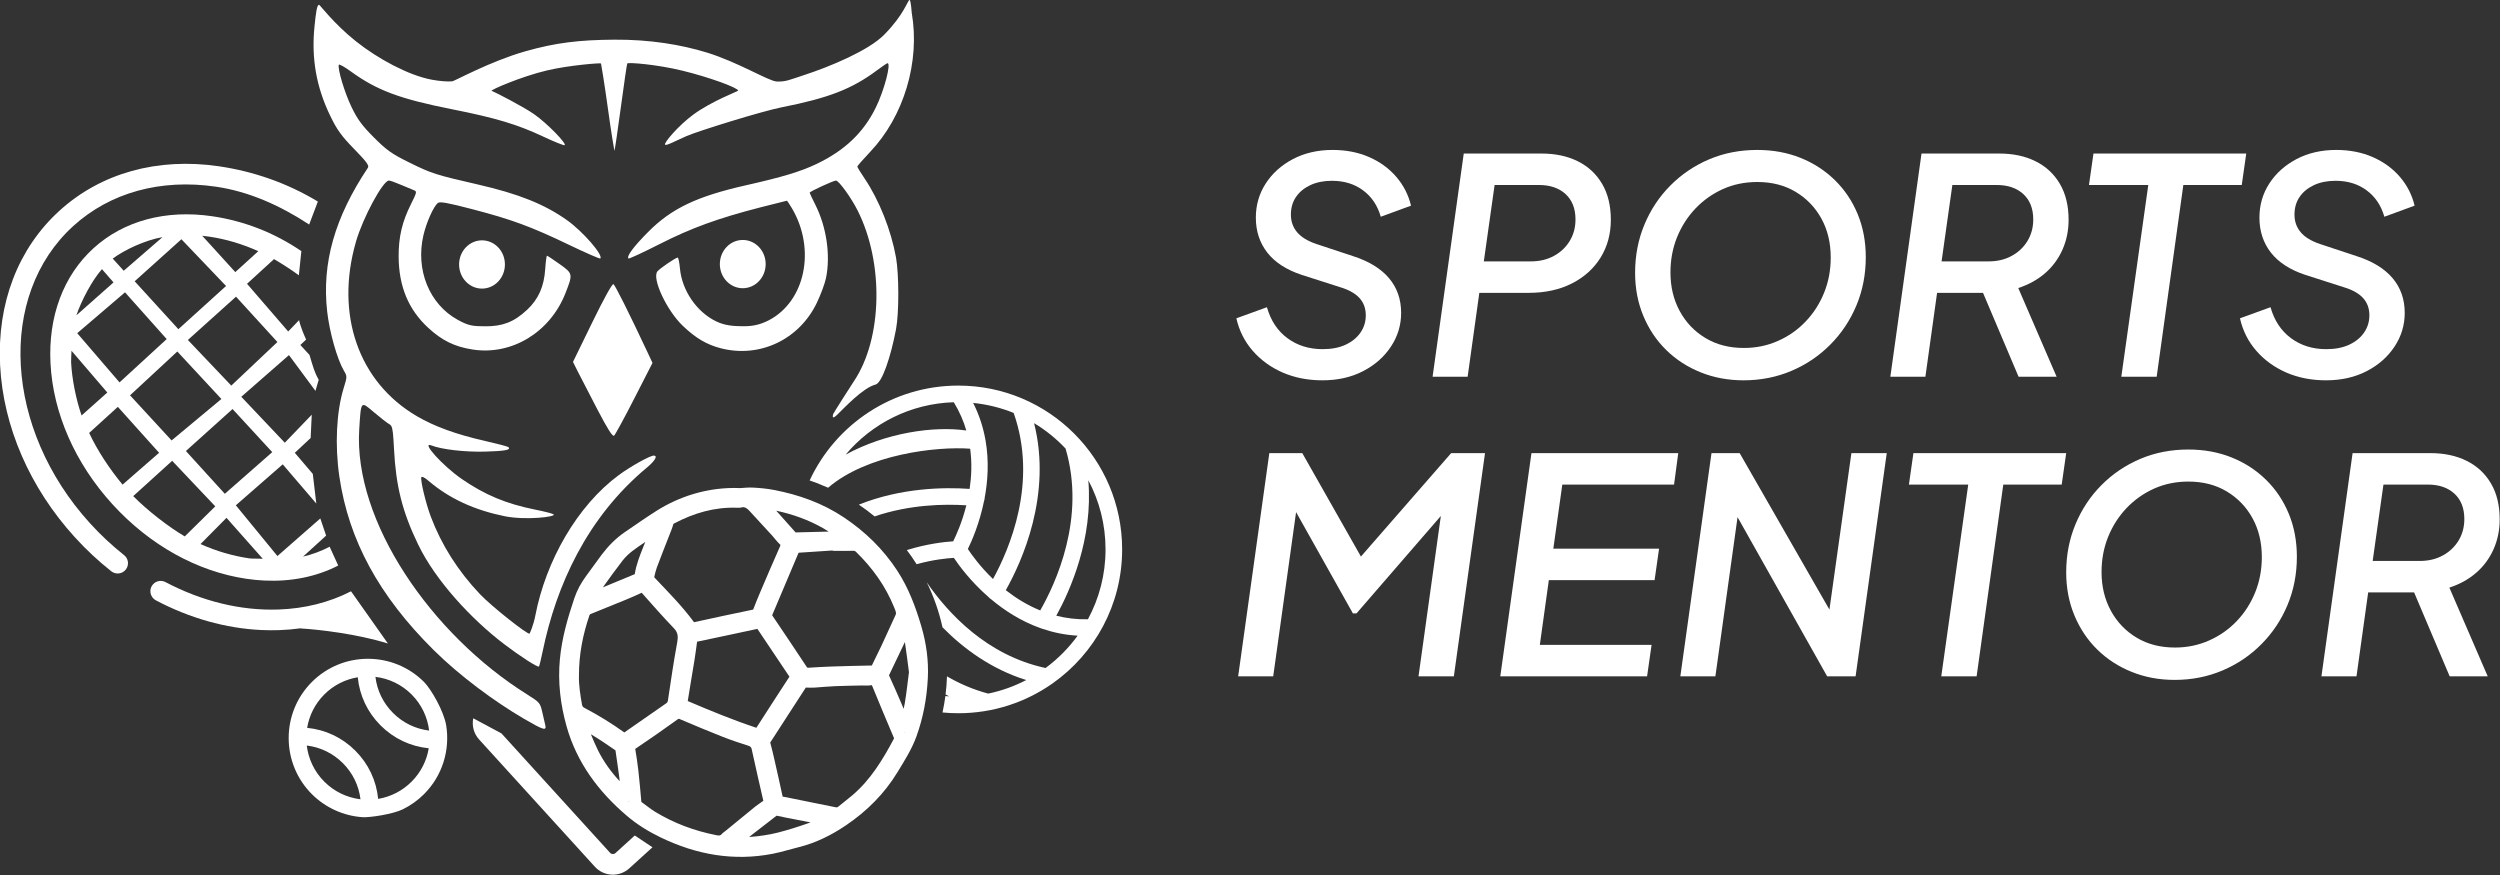 <?xml version="1.0" encoding="UTF-8" standalone="no"?>
<svg xmlns="http://www.w3.org/2000/svg" xmlns:xlink="http://www.w3.org/1999/xlink" xmlns:serif="http://www.serif.com/" width="100%" height="100%" viewBox="0 0 1722 603" version="1.1" xml:space="preserve" style="fill-rule:evenodd;clip-rule:evenodd;stroke-linejoin:round;stroke-miterlimit:2;">
    <rect x="0" y="0" width="1722" height="603" fill="#333333" stroke="none"/>
    <g transform="matrix(1,0,0,1,-441.252,-1507.14)">
        <g transform="matrix(-10.32,-0.488,-0.488,10.32,3593.53,-422.945)">
            <path d="M274.651,214.997C276.656,213.815 278.756,212.991 280.973,212.771C284.678,212.404 288.009,213.493 290.355,215.838C295.233,220.717 294.312,229.577 288.301,235.587C287.564,236.325 286.769,236.999 285.934,237.598C285.634,237.812 285.561,238.226 285.764,238.533C285.98,238.859 286.423,238.938 286.741,238.71C287.635,238.069 288.485,237.348 289.273,236.559C292.427,233.406 294.386,229.426 294.789,225.356C295.198,221.233 293.968,217.508 291.326,214.866C288.685,212.225 284.96,210.995 280.837,211.403C278.531,211.632 276.258,212.297 274.145,213.439" style="fill:white;fill-rule:nonzero;"></path>
        </g>
        <g transform="matrix(-10.32,-0.488,-0.488,10.32,3593.53,-422.945)">
            <path d="M260.244,248.28L252.633,255.891C252.535,255.989 252.375,255.989 252.276,255.891L251.045,254.66L249.828,255.387L251.304,256.863C251.621,257.18 252.038,257.339 252.455,257.339C252.871,257.339 253.288,257.18 253.605,256.863L261.713,248.755C262.092,248.376 262.244,247.856 262.17,247.363" style="fill:white;fill-rule:nonzero;"></path>
        </g>
        <g transform="matrix(-10.32,-0.488,-0.488,10.32,3593.53,-422.945)">
            <path d="M268.088,242.652C270.186,242.106 272.751,241.935 273.944,241.923L273.944,241.912C274.407,241.999 274.88,242.062 275.363,242.102C275.763,242.135 276.165,242.152 276.57,242.152C278.934,242.152 281.356,241.593 283.671,240.51C284.026,240.344 284.176,239.919 283.997,239.571C283.828,239.244 283.432,239.104 283.099,239.26C280.601,240.43 277.979,240.938 275.476,240.732C273.726,240.588 272.114,240.098 270.709,239.29" style="fill:white;fill-rule:nonzero;"></path>
        </g>
        <g transform="matrix(1.139,0,0,1.139,-29.07,469.705)">
            <path d="M906.479,1202.77C905.178,1202.29 903.867,1201.83 902.546,1201.39C918.283,1167.51 952.623,1144.01 992.453,1144.01C1047.17,1144.01 1091.53,1188.36 1091.53,1243.08C1091.53,1276.57 1074.9,1306.19 1049.45,1324.12C1049.32,1324.22 1049.19,1324.32 1049.05,1324.4C1033,1335.59 1013.49,1342.15 992.453,1342.15C989.23,1342.15 986.043,1342 982.901,1341.69C983.613,1338.43 984.193,1335.12 984.634,1331.77C985.392,1331.84 986.153,1331.89 986.917,1331.94C986.191,1331.58 985.47,1331.2 984.755,1330.82C985.202,1327.21 985.487,1323.56 985.605,1319.85C993.079,1324.2 1001.37,1327.83 1010.52,1330.28C1018.65,1328.6 1026.38,1325.82 1033.53,1322.09C1012.36,1315.46 995.583,1303.08 982.884,1290.17C980.793,1280.63 977.564,1271.51 973.349,1262.95C986.289,1281.75 1009.69,1307.16 1045.21,1314.8C1052.64,1309.33 1059.19,1302.73 1064.61,1295.25C1056.89,1294.81 1049.72,1293.29 1043.11,1291.03C1042.73,1290.95 1042.35,1290.82 1041.99,1290.64C1030.24,1286.44 1020.28,1279.94 1012.24,1273.18C1012.2,1273.16 1012.16,1273.13 1012.12,1273.11C1011.59,1272.79 1011.14,1272.39 1010.78,1271.93C999.909,1262.46 992.791,1252.72 989.769,1248.19C985.656,1248.43 977.226,1249.25 967.241,1252.03C965.392,1249.09 963.419,1246.24 961.331,1243.48C973.687,1239.63 984.327,1238.51 989.355,1238.19C991.215,1234.46 994.754,1226.62 997.312,1216.41C983.994,1215.55 963.112,1215.89 941.82,1223.12C938.768,1220.59 935.591,1218.21 932.301,1216C957.969,1205.77 983.868,1205.39 999.301,1206.49C1000.42,1199 1000.78,1190.74 999.63,1182.18C979.416,1180.67 937.276,1185.51 913.724,1205.78L906.479,1202.77ZM1071.07,1201.24C1074.07,1236.58 1060.16,1267.87 1051.71,1283.18C1057.64,1284.68 1064.03,1285.49 1070.84,1285.33C1077.63,1272.75 1081.49,1258.36 1081.49,1243.08C1081.49,1227.96 1077.72,1213.72 1071.07,1201.24ZM1038.27,1166.72C1049.25,1210.13 1030.86,1250.56 1021.17,1267.73C1027.09,1272.39 1034.05,1276.77 1041.99,1279.99C1051.22,1263.86 1069.8,1224.15 1057.31,1182.08C1051.71,1176.13 1045.31,1170.95 1038.27,1166.72ZM1001.43,1154.49C1005.11,1161.76 1007.44,1169.12 1008.77,1176.35C1008.86,1176.64 1008.92,1176.95 1008.94,1177.27C1011.08,1189.65 1010.32,1201.59 1008.39,1211.93C1008.39,1212.08 1008.38,1212.24 1008.36,1212.39C1008.32,1212.86 1008.2,1213.3 1008.04,1213.72C1005.27,1227.41 1000.57,1238.06 998.227,1242.83C1000.56,1246.37 1005.69,1253.53 1013.44,1260.99C1023.35,1242.93 1040.76,1202.51 1025.93,1160.55C1018.24,1157.43 1010.02,1155.35 1001.43,1154.49ZM989.726,1154.08C963.483,1154.87 940.096,1167.02 924.307,1185.77C948.724,1172.49 977.627,1168.35 997.299,1171.17C995.626,1165.47 993.17,1159.72 989.726,1154.08Z" style="fill:white;"></path>
        </g>
        <g transform="matrix(0.385,0,0,0.385,-293.754,1205.83)">
            <path d="M3233.86,1655.86C3173.43,1653.24 3121.56,1672.66 3084.21,1696.2C3084.21,1696.2 3084.21,1696.2 3084.21,1696.2C3064.95,1708.35 3046.33,1721.51 3027.47,1734.3C3027.47,1734.3 3027.47,1734.3 3027.47,1734.3C3010.96,1745.51 2997.18,1759.59 2985.25,1775.46C2976.02,1787.73 2967.3,1800.37 2958.1,1812.65C2948.75,1825.14 2941.52,1838.44 2936.47,1853.43C2936.47,1853.43 2936.47,1853.43 2936.47,1853.43C2924.59,1888.78 2914.37,1924.18 2910.82,1961.69C2910.82,1961.7 2910.82,1961.7 2910.82,1961.7C2906.92,2002.97 2911.76,2043.11 2922.81,2082.28C2922.81,2082.28 2922.81,2082.29 2922.81,2082.29C2941.06,2146.91 2979.71,2198.69 3030.26,2241.87C3048.75,2257.67 3069.39,2270.42 3091.37,2281C3155.16,2311.71 3221.67,2323.76 3291.82,2310.05C3291.82,2310.05 3291.82,2310.05 3291.82,2310.05C3307.26,2307.03 3322.34,2302.16 3337.64,2298.4C3368.74,2290.77 3396.83,2276.7 3423.14,2258.84C3460.37,2233.58 3491.6,2202.36 3515.01,2163.8C3527.42,2143.38 3540.31,2123.22 3548.58,2100.46C3548.58,2100.46 3548.58,2100.46 3548.58,2100.46C3560.84,2066.72 3567.22,2031.82 3569.06,1996.28C3570.71,1964.63 3566.37,1933.31 3557.35,1902.76C3547.09,1868.02 3534.52,1834.46 3514.48,1803.75C3489.28,1765.13 3457.1,1733.86 3419.13,1708.45C3380.82,1682.81 3338.12,1667.58 3293.03,1659.06C3280.99,1656.78 3268.66,1655.62 3256.42,1654.98C3247.74,1654.51 3238.97,1655.57 3233.93,1655.86L3233.86,1655.86ZM3359.14,2253.92C3357.91,2254.43 3356.68,2254.9 3355.43,2255.34C3337.47,2261.64 3319.27,2267.53 3300.83,2272.18C3300.83,2272.18 3300.83,2272.18 3300.83,2272.18C3283.76,2276.5 3266.31,2278.87 3249.34,2280.12C3250.59,2279.1 3251.84,2278.1 3253.1,2277.1C3267.86,2265.48 3282.84,2254.11 3297.69,2242.58C3297.69,2242.58 3297.7,2242.58 3297.7,2242.57C3298.16,2242.22 3298.58,2241.91 3299.18,2242.05C3299.19,2242.05 3299.19,2242.05 3299.19,2242.05C3308.94,2244.31 3318.79,2246.1 3328.62,2248.01C3328.62,2248.01 3328.62,2248.02 3328.62,2248.02C3338.79,2250 3348.97,2251.96 3359.14,2253.92ZM3274.79,2215.36C3269.83,2218.97 3264.56,2222.23 3259.77,2226.09C3259.77,2226.1 3259.77,2226.1 3259.77,2226.1C3242.11,2240.37 3224.64,2254.85 3207.08,2269.24C3207.08,2269.24 3207.07,2269.24 3207.07,2269.24C3204.78,2271.13 3202.09,2272.71 3200.27,2274.95C3200.27,2274.96 3200.26,2274.96 3200.26,2274.97C3197.4,2278.51 3193.64,2277.41 3189.55,2276.6C3151.08,2268.94 3114.84,2255.43 3081.29,2235.07C3072.8,2229.91 3065.16,2223.37 3056.99,2217.64C3056.99,2217.64 3056.99,2217.64 3056.99,2217.64C3056.41,2217.24 3056.48,2216.6 3056.42,2215.91C3054.84,2197.72 3053.23,2179.5 3051.18,2161.33C3051.18,2161.33 3051.18,2161.33 3051.18,2161.33C3049.71,2148.33 3047.8,2135.37 3045.58,2122.49C3070.94,2105.28 3096.23,2087.93 3121.04,2069.93C3121.92,2069.29 3122.57,2068.72 3123.34,2068.64C3124.17,2068.57 3124.95,2069.01 3125.94,2069.43C3150.92,2080.06 3175.97,2090.58 3201.24,2100.54C3216.56,2106.58 3232.22,2111.84 3247.93,2116.79C3247.93,2116.79 3247.93,2116.79 3247.93,2116.79C3251.16,2117.81 3253.16,2119.26 3253.91,2122.73C3253.91,2122.73 3253.91,2122.73 3253.91,2122.73C3260.54,2153.68 3267.79,2184.5 3274.79,2215.36ZM3468.74,2008.44C3469.07,2008.98 3469.65,2010 3469.97,2010.78C3482.58,2041.8 3495.59,2072.65 3508.69,2103.47C3508.78,2103.68 3508.62,2103.81 3508.52,2103.99C3508.52,2103.99 3508.52,2103.99 3508.52,2104C3488.52,2141.55 3466.69,2177.78 3433.72,2205.74C3433.71,2205.75 3433.71,2205.75 3433.71,2205.75C3425.47,2212.75 3416.75,2219.19 3408.44,2226.12C3408.44,2226.12 3408.43,2226.12 3408.43,2226.12C3407.19,2227.16 3405.87,2227.25 3404.3,2226.93C3404.3,2226.93 3404.3,2226.93 3404.3,2226.93C3378.07,2221.51 3351.81,2216.27 3325.56,2210.99C3320.16,2209.9 3314.77,2208.59 3309.32,2207.85C3304.6,2185.57 3299.53,2163.36 3294.49,2141.14C3294.49,2141.14 3294.49,2141.14 3294.49,2141.14C3292.35,2131.7 3290.11,2122.27 3287.59,2112.92C3287.59,2112.92 3287.59,2112.91 3287.59,2112.91C3287.38,2112.14 3286.84,2111.49 3287.3,2110.79C3307.99,2078.96 3328.58,2047.04 3349.19,2015.16C3349.7,2014.38 3350.24,2013.59 3350.73,2012.79C3355.67,2013 3360.63,2012.84 3365.58,2012.84C3365.84,2012.84 3366.09,2012.83 3366.35,2012.81C3378.67,2011.94 3390.98,2010.76 3403.32,2010.23C3419.19,2009.55 3435.09,2009.36 3450.97,2009.01C3456.39,2008.9 3461.98,2009.65 3467.21,2008.61C3467.68,2008.52 3468.32,2008.47 3468.74,2008.44ZM3034.55,2215.45C3034.27,2215.61 3033.98,2215.75 3033.68,2215.88L3034.66,2216.77L3034.55,2215.45ZM3029.24,2187.22L3029.11,2187.23L3029.28,2187.21L3029.24,2187.22ZM2966.25,2096.23C2981.26,2105.22 2995.78,2114.98 3010.14,2125C3010.27,2125.09 3010.26,2125.24 3010.29,2125.39C3012.46,2141.17 3014.99,2156.91 3017,2172.71C3017,2172.71 3017,2172.71 3017,2172.72C3017.33,2175.25 3017.59,2177.78 3017.81,2180.33C3002.37,2163.74 2989.12,2145.46 2978.95,2125C2978.95,2125 2978.95,2124.99 2978.95,2124.99C2974.28,2115.62 2970.2,2105.96 2966.25,2096.23ZM3527.66,2092.5L3528.02,2093.34L3528.14,2093.02L3528.32,2092.51L3528.02,2092.51L3527.66,2092.5ZM3057.1,1843.11C3076.19,1864.57 3095.11,1886.21 3115.01,1906.89C3122.24,1914.41 3122.51,1922.12 3120.7,1931.88C3114.31,1966.22 3109.33,2000.83 3104.16,2035.38C3103.81,2037.68 3103.12,2039.46 3101.28,2040.73C3101.28,2040.73 3101.28,2040.74 3101.27,2040.74C3076.19,2058.17 3051.06,2075.54 3026.03,2093.05C3003.2,2076.57 2979.18,2061.93 2954.25,2048.83C2951.77,2047.53 2950.75,2045.66 2950.25,2042.72C2947.32,2025.44 2944.37,2008.25 2944.91,1990.95C2944.91,1990.83 2944.92,1990.72 2944.92,1990.6C2944.88,1953.48 2951.87,1917.9 2963.79,1883.16C2964.12,1882.19 2964.66,1881.62 2965.61,1881.24C2986.66,1872.86 3007.65,1864.32 3028.6,1855.66C3038.2,1851.7 3047.72,1847.55 3057.1,1843.11ZM3264.14,1907.74C3266.36,1910.91 3268.47,1914.2 3270.63,1917.44C3287.56,1942.73 3304.42,1968.06 3321.48,1993.25C3301.84,2023.24 3282.5,2053.41 3263.05,2083.53C3263.05,2083.54 3263.04,2083.55 3263.04,2083.56C3262.8,2083.93 3262.55,2084.3 3262.3,2084.68C3220.56,2070.87 3179.97,2054.08 3139.55,2036.87C3143.27,2012.88 3147.51,1988.96 3151.37,1964.98C3153.21,1953.58 3154.72,1942.11 3156.27,1930.67C3192.26,1923.21 3228.2,1915.43 3264.14,1907.74ZM3528.03,1931.31C3530.83,1949.22 3532.94,1967.24 3535.32,1985.26L3535.32,1985.25C3532.9,2003.85 3530.94,2022.29 3527.9,2040.55C3527.33,2043.98 3526.62,2047.39 3525.83,2050.79C3524.18,2046.81 3522.52,2042.83 3520.82,2038.87C3514.26,2023.58 3507.58,2008.35 3500.65,1993.22C3500.15,1992.13 3499.35,1991.28 3499.94,1990.06C3499.95,1990.06 3499.95,1990.06 3499.95,1990.05C3509.45,1970.55 3518.74,1950.92 3528.03,1931.31ZM3369.62,1769.41L3397.8,1767.53C3398.94,1767.94 3400.18,1768.17 3401.46,1768.17C3413.09,1768.17 3424.72,1768.4 3436.33,1768.05C3438.01,1768 3439.21,1768.62 3440.36,1769.73C3469.86,1798.42 3493.49,1831.14 3508.91,1869.47C3510.21,1872.7 3511.72,1876 3512.14,1879.4C3512.14,1879.41 3512.14,1879.41 3512.14,1879.41C3512.3,1880.73 3511.66,1882.2 3511.1,1883.45C3502.77,1902 3494.27,1920.48 3485.63,1938.88C3480.2,1950.43 3474.28,1961.73 3468.89,1973.28C3444.67,1973.69 3420.45,1974.31 3396.25,1975.12C3382.42,1975.57 3368.6,1976.42 3354.78,1977.3C3354.78,1977.3 3354.77,1977.3 3354.77,1977.3C3353.84,1977.36 3353.22,1977.06 3352.68,1976.24C3352.68,1976.24 3352.68,1976.24 3352.68,1976.24C3332.16,1945.16 3311.42,1914.24 3290.54,1883.41C3306.37,1846.13 3322.23,1808.87 3337.85,1771.51L3353.37,1770.49C3358.78,1770.13 3364.2,1769.77 3369.62,1769.41ZM3150.8,1895.78L3150.79,1895.78C3129.8,1867.24 3104.87,1842.18 3080.6,1816.55C3080.22,1816.15 3079.89,1815.7 3079.59,1815.24L3079.58,1815.24C3081.01,1809.21 3082.14,1803.6 3084.11,1798.3C3091.41,1778.65 3099.24,1759.19 3106.81,1739.64C3106.81,1739.63 3106.82,1739.63 3106.82,1739.63C3109.26,1733.29 3112.03,1727.01 3113.7,1720.45C3113.7,1720.44 3113.7,1720.44 3113.7,1720.43C3113.91,1719.61 3114.62,1719.44 3115.3,1719.09C3150.37,1700.57 3187.31,1689.64 3227.34,1690.99C3230.04,1691.09 3232.92,1691.23 3235.45,1690.52C3241.61,1688.8 3245.85,1692.19 3249.84,1696.55C3249.84,1696.55 3249.84,1696.55 3249.84,1696.55C3263.43,1711.41 3277.16,1726.16 3290.75,1741.03C3295.28,1745.99 3299.14,1751.65 3304.07,1756.15C3304.66,1756.69 3305.27,1756.98 3305.33,1757.54C3305.46,1758.71 3304.79,1759.87 3304.15,1761.29C3292.2,1788.12 3280.71,1815.17 3269.17,1842.18C3264.85,1852.28 3260.66,1862.46 3256.79,1872.76C3256.63,1873.17 3256.32,1873.29 3255.88,1873.38C3255.88,1873.38 3255.87,1873.38 3255.87,1873.38C3220.9,1880.67 3185.92,1888.01 3151.04,1895.74L3150.8,1895.78ZM3063.59,1752.19L3060.24,1760.55C3053.79,1776.58 3047.43,1792.64 3044.72,1809.84C3025.69,1817.64 3006.68,1825.55 2987.68,1833.48C2999.29,1817.24 3010.93,1801.02 3023.18,1785.27C3023.18,1785.27 3023.18,1785.27 3023.18,1785.27C3033.34,1772.21 3047.38,1763.2 3060.98,1753.96L3063.59,1752.19ZM3433.22,1746.37L3433.8,1746.35L3433.35,1745.98L3433.22,1746.37ZM3297.85,1696.32C3327.42,1702.64 3355.76,1712.72 3382.34,1727.94C3382.34,1727.94 3382.34,1727.94 3382.34,1727.94C3385.53,1729.76 3388.65,1731.7 3391.74,1733.7C3372.32,1734.2 3352.9,1734.66 3333.49,1735.14C3333.17,1735.14 3332.86,1735.17 3332.55,1735.2C3320.92,1722.3 3309.37,1709.32 3297.85,1696.32ZM3092.11,1716.95L3091.81,1717.15L3092,1717.3L3092.02,1717.24L3092.11,1716.95ZM3261.11,1677.18L3261.16,1677.06L3260.96,1677.05L3261.11,1677.18Z" style="fill:white;"></path>
        </g>
        <g transform="matrix(0.668,0,0,0.668,251.686,1252.4)">
            <ellipse cx="780.801" cy="654.05" rx="23.628" ry="24.88" style="fill:white;"></ellipse>
        </g>
        <g transform="matrix(0.668,0,0,0.668,431.288,1252.14)">
            <ellipse cx="780.801" cy="654.05" rx="23.628" ry="24.88" style="fill:white;"></ellipse>
        </g>
        <g transform="matrix(4.127,0,0,4.127,-1824.34,-2936.38)">
            <path d="M769.669,1140.17C767.236,1140.17 765.027,1139.73 763.044,1138.87C761.061,1138 759.394,1136.79 758.044,1135.24C756.694,1133.69 755.786,1131.88 755.319,1129.82L760.419,1127.97C761.052,1130.2 762.194,1131.92 763.844,1133.14C765.494,1134.36 767.452,1134.97 769.719,1134.97C771.219,1134.97 772.502,1134.72 773.569,1134.22C774.636,1133.72 775.461,1133.04 776.044,1132.19C776.627,1131.34 776.919,1130.38 776.919,1129.32C776.919,1128.18 776.577,1127.23 775.894,1126.47C775.211,1125.7 774.169,1125.1 772.769,1124.67L766.219,1122.57C763.686,1121.73 761.777,1120.5 760.494,1118.87C759.211,1117.23 758.569,1115.28 758.569,1113.02C758.569,1110.92 759.119,1109.02 760.219,1107.32C761.319,1105.62 762.836,1104.26 764.769,1103.24C766.702,1102.23 768.902,1101.72 771.369,1101.72C773.636,1101.72 775.677,1102.12 777.494,1102.92C779.311,1103.72 780.819,1104.82 782.019,1106.22C783.219,1107.62 784.036,1109.22 784.469,1111.02L779.419,1112.87C778.886,1111 777.902,1109.53 776.469,1108.47C775.036,1107.4 773.302,1106.87 771.269,1106.87C769.902,1106.87 768.702,1107.11 767.669,1107.59C766.636,1108.08 765.836,1108.73 765.269,1109.57C764.702,1110.4 764.419,1111.38 764.419,1112.52C764.419,1113.65 764.761,1114.62 765.444,1115.44C766.127,1116.26 767.202,1116.92 768.669,1117.42L774.719,1119.42C777.419,1120.28 779.444,1121.52 780.794,1123.12C782.144,1124.72 782.819,1126.65 782.819,1128.92C782.819,1130.95 782.252,1132.83 781.119,1134.54C779.986,1136.26 778.436,1137.62 776.469,1138.64C774.502,1139.66 772.236,1140.17 769.669,1140.17Z" style="fill:white;fill-rule:nonzero;"></path>
            <path d="M788.069,1139.57L793.269,1102.32L806.219,1102.32C808.552,1102.32 810.586,1102.75 812.319,1103.62C814.052,1104.48 815.402,1105.74 816.369,1107.39C817.336,1109.04 817.819,1111.03 817.819,1113.37C817.819,1115.73 817.252,1117.83 816.119,1119.67C814.986,1121.5 813.394,1122.94 811.344,1123.99C809.294,1125.04 806.886,1125.57 804.119,1125.57L795.869,1125.57L793.919,1139.57L788.069,1139.57ZM796.619,1120.32L804.469,1120.32C805.936,1120.32 807.227,1120.01 808.344,1119.39C809.461,1118.78 810.336,1117.94 810.969,1116.89C811.602,1115.84 811.919,1114.65 811.919,1113.32C811.919,1111.52 811.369,1110.11 810.269,1109.09C809.169,1108.08 807.686,1107.57 805.819,1107.57L798.419,1107.57L796.619,1120.32Z" style="fill:white;fill-rule:nonzero;"></path>
            <path d="M839.969,1140.17C837.402,1140.17 835.019,1139.73 832.819,1138.84C830.619,1137.96 828.702,1136.72 827.069,1135.12C825.436,1133.52 824.161,1131.62 823.244,1129.42C822.327,1127.22 821.869,1124.82 821.869,1122.22C821.869,1119.35 822.386,1116.67 823.419,1114.19C824.452,1111.71 825.894,1109.53 827.744,1107.67C829.594,1105.8 831.752,1104.34 834.219,1103.29C836.686,1102.24 839.369,1101.72 842.269,1101.72C844.869,1101.72 847.269,1102.16 849.469,1103.04C851.669,1103.92 853.586,1105.17 855.219,1106.77C856.852,1108.37 858.119,1110.26 859.019,1112.44C859.919,1114.62 860.369,1117.02 860.369,1119.62C860.369,1122.48 859.852,1125.16 858.819,1127.64C857.786,1130.12 856.336,1132.31 854.469,1134.19C852.602,1136.08 850.436,1137.54 847.969,1138.59C845.502,1139.64 842.836,1140.17 839.969,1140.17ZM840.019,1134.77C842.052,1134.77 843.952,1134.38 845.719,1133.59C847.486,1132.81 849.027,1131.73 850.344,1130.34C851.661,1128.96 852.686,1127.36 853.419,1125.54C854.152,1123.73 854.519,1121.77 854.519,1119.67C854.519,1117.23 854.002,1115.08 852.969,1113.19C851.936,1111.31 850.502,1109.82 848.669,1108.72C846.836,1107.62 844.702,1107.07 842.269,1107.07C840.202,1107.07 838.294,1107.46 836.544,1108.24C834.794,1109.03 833.261,1110.11 831.944,1111.49C830.627,1112.88 829.602,1114.48 828.869,1116.29C828.136,1118.11 827.769,1120.07 827.769,1122.17C827.769,1124.57 828.286,1126.72 829.319,1128.62C830.352,1130.52 831.786,1132.02 833.619,1133.12C835.452,1134.22 837.586,1134.77 840.019,1134.77Z" style="fill:white;fill-rule:nonzero;"></path>
            <path d="M864.469,1139.57L869.669,1102.32L882.619,1102.32C884.952,1102.32 886.986,1102.75 888.719,1103.62C890.452,1104.48 891.802,1105.74 892.769,1107.39C893.736,1109.04 894.219,1111.03 894.219,1113.37C894.219,1115.17 893.877,1116.83 893.194,1118.37C892.511,1119.9 891.544,1121.21 890.294,1122.29C889.044,1123.38 887.552,1124.2 885.819,1124.77L892.219,1139.57L885.869,1139.57L878.919,1123.17L882.519,1125.57L872.269,1125.57L870.319,1139.57L864.469,1139.57ZM873.019,1120.32L880.869,1120.32C882.336,1120.32 883.627,1120.01 884.744,1119.39C885.861,1118.78 886.736,1117.94 887.369,1116.89C888.002,1115.84 888.319,1114.65 888.319,1113.32C888.319,1111.52 887.769,1110.11 886.669,1109.09C885.569,1108.08 884.086,1107.57 882.219,1107.57L874.819,1107.57L873.019,1120.32Z" style="fill:white;fill-rule:nonzero;"></path>
            <path d="M903.019,1139.57L907.519,1107.57L897.619,1107.57L898.369,1102.32L923.869,1102.32L923.119,1107.57L913.369,1107.57L908.919,1139.57L903.019,1139.57Z" style="fill:white;fill-rule:nonzero;"></path>
            <path d="M937.169,1140.17C934.736,1140.17 932.527,1139.73 930.544,1138.87C928.561,1138 926.894,1136.79 925.544,1135.24C924.194,1133.69 923.286,1131.88 922.819,1129.82L927.919,1127.97C928.552,1130.2 929.694,1131.92 931.344,1133.14C932.994,1134.36 934.952,1134.97 937.219,1134.97C938.719,1134.97 940.002,1134.72 941.069,1134.22C942.136,1133.72 942.961,1133.04 943.544,1132.19C944.127,1131.34 944.419,1130.38 944.419,1129.32C944.419,1128.18 944.077,1127.23 943.394,1126.47C942.711,1125.7 941.669,1125.1 940.269,1124.67L933.719,1122.57C931.186,1121.73 929.277,1120.5 927.994,1118.87C926.711,1117.23 926.069,1115.28 926.069,1113.02C926.069,1110.92 926.619,1109.02 927.719,1107.32C928.819,1105.62 930.336,1104.26 932.269,1103.24C934.202,1102.23 936.402,1101.72 938.869,1101.72C941.136,1101.72 943.177,1102.12 944.994,1102.92C946.811,1103.72 948.319,1104.82 949.519,1106.22C950.719,1107.62 951.536,1109.22 951.969,1111.02L946.919,1112.87C946.386,1111 945.402,1109.53 943.969,1108.47C942.536,1107.4 940.802,1106.87 938.769,1106.87C937.402,1106.87 936.202,1107.11 935.169,1107.59C934.136,1108.08 933.336,1108.73 932.769,1109.57C932.202,1110.4 931.919,1111.38 931.919,1112.52C931.919,1113.65 932.261,1114.62 932.944,1115.44C933.627,1116.26 934.702,1116.92 936.169,1117.42L942.219,1119.42C944.919,1120.28 946.944,1121.52 948.294,1123.12C949.644,1124.72 950.319,1126.65 950.319,1128.92C950.319,1130.95 949.752,1132.83 948.619,1134.54C947.486,1136.26 945.936,1137.62 943.969,1138.64C942.002,1139.66 939.736,1140.17 937.169,1140.17Z" style="fill:white;fill-rule:nonzero;"></path>
            <path d="M755.619,1189.57L760.819,1152.32L766.319,1152.32L777.519,1172.07L774.069,1171.92L791.169,1152.32L796.819,1152.32L791.619,1189.57L785.719,1189.57L789.919,1159.42L791.819,1160.07L775.369,1179.07L774.769,1179.07L763.519,1159.02L765.669,1159.42L761.469,1189.57L755.619,1189.57Z" style="fill:white;fill-rule:nonzero;"></path>
            <path d="M799.369,1189.57L804.569,1152.32L829.069,1152.32L828.369,1157.57L809.719,1157.57L808.219,1168.27L825.869,1168.27L825.119,1173.52L807.469,1173.52L805.969,1184.32L824.619,1184.32L823.869,1189.57L799.369,1189.57Z" style="fill:white;fill-rule:nonzero;"></path>
            <path d="M829.419,1189.57L834.619,1152.32L839.319,1152.32L855.869,1181.17L853.869,1181.52L857.969,1152.32L863.869,1152.32L858.669,1189.57L853.919,1189.57L837.569,1160.52L839.369,1160.12L835.269,1189.57L829.419,1189.57Z" style="fill:white;fill-rule:nonzero;"></path>
            <path d="M872.969,1189.57L877.469,1157.57L867.569,1157.57L868.319,1152.32L893.819,1152.32L893.069,1157.57L883.319,1157.57L878.869,1189.57L872.969,1189.57Z" style="fill:white;fill-rule:nonzero;"></path>
            <path d="M911.919,1190.17C909.352,1190.17 906.969,1189.73 904.769,1188.84C902.569,1187.96 900.652,1186.72 899.019,1185.12C897.386,1183.52 896.111,1181.62 895.194,1179.42C894.277,1177.22 893.819,1174.82 893.819,1172.22C893.819,1169.35 894.336,1166.67 895.369,1164.19C896.402,1161.71 897.844,1159.53 899.694,1157.67C901.544,1155.8 903.702,1154.34 906.169,1153.29C908.636,1152.24 911.319,1151.72 914.219,1151.72C916.819,1151.72 919.219,1152.16 921.419,1153.04C923.619,1153.92 925.536,1155.17 927.169,1156.77C928.802,1158.37 930.069,1160.26 930.969,1162.44C931.869,1164.62 932.319,1167.02 932.319,1169.62C932.319,1172.48 931.802,1175.16 930.769,1177.64C929.736,1180.12 928.286,1182.31 926.419,1184.19C924.552,1186.08 922.386,1187.54 919.919,1188.59C917.452,1189.64 914.786,1190.17 911.919,1190.17ZM911.969,1184.77C914.002,1184.77 915.902,1184.38 917.669,1183.59C919.436,1182.81 920.977,1181.73 922.294,1180.34C923.611,1178.96 924.636,1177.36 925.369,1175.54C926.102,1173.73 926.469,1171.77 926.469,1169.67C926.469,1167.23 925.952,1165.08 924.919,1163.19C923.886,1161.31 922.452,1159.82 920.619,1158.72C918.786,1157.62 916.652,1157.07 914.219,1157.07C912.152,1157.07 910.244,1157.46 908.494,1158.24C906.744,1159.03 905.211,1160.11 903.894,1161.49C902.577,1162.88 901.552,1164.48 900.819,1166.29C900.086,1168.11 899.719,1170.07 899.719,1172.17C899.719,1174.57 900.236,1176.72 901.269,1178.62C902.302,1180.52 903.736,1182.02 905.569,1183.12C907.402,1184.22 909.536,1184.77 911.969,1184.77Z" style="fill:white;fill-rule:nonzero;"></path>
            <path d="M936.419,1189.57L941.619,1152.32L954.569,1152.32C956.902,1152.32 958.936,1152.75 960.669,1153.62C962.402,1154.48 963.752,1155.74 964.719,1157.39C965.686,1159.04 966.169,1161.03 966.169,1163.37C966.169,1165.17 965.827,1166.83 965.144,1168.37C964.461,1169.9 963.494,1171.21 962.244,1172.29C960.994,1173.38 959.502,1174.2 957.769,1174.77L964.169,1189.57L957.819,1189.57L950.869,1173.17L954.469,1175.57L944.219,1175.57L942.269,1189.57L936.419,1189.57ZM944.969,1170.32L952.819,1170.32C954.286,1170.32 955.577,1170.01 956.694,1169.39C957.811,1168.78 958.686,1167.94 959.319,1166.89C959.952,1165.84 960.269,1164.65 960.269,1163.32C960.269,1161.52 959.719,1160.11 958.619,1159.09C957.519,1158.08 956.036,1157.57 954.169,1157.57L946.769,1157.57L944.969,1170.32Z" style="fill:white;fill-rule:nonzero;"></path>
        </g>
        <g transform="matrix(8.83,0,0,8.83,-1629.3,70.126)">
            <path d="M265.15,218.358C264.378,217.586 263.904,216.605 263.777,215.542C264.808,215.667 265.806,216.123 266.596,216.913C267.386,217.702 267.842,218.701 267.966,219.732C266.903,219.604 265.923,219.131 265.15,218.358ZM266.596,223.718C265.878,224.436 264.972,224.898 263.989,225.061C263.851,223.641 263.234,222.326 262.208,221.3C261.183,220.275 259.871,219.659 258.45,219.52C258.609,218.564 259.056,217.648 259.79,216.913C260.527,216.177 261.443,215.732 262.399,215.573C262.536,216.991 263.152,218.304 264.178,219.33C265.204,220.356 266.517,220.974 267.935,221.112C267.777,222.067 267.331,222.983 266.596,223.718ZM259.79,223.718C259.001,222.928 258.545,221.93 258.42,220.899C259.483,221.027 260.463,221.501 261.236,222.272C262.008,223.045 262.483,224.027 262.611,225.091C261.545,224.963 260.561,224.488 259.79,223.718ZM269.299,219.341C269.122,218.223 268.112,216.485 267.568,215.941C265.156,213.529 261.23,213.529 258.819,215.941C256.394,218.365 256.407,222.318 258.855,224.727C259.907,225.76 261.303,226.39 262.774,226.488C263.324,226.525 265.128,226.26 265.923,225.869C266.524,225.573 267.08,225.178 267.568,224.69C269.022,223.236 269.598,221.232 269.299,219.341Z" style="fill:white;fill-rule:nonzero;"></path>
        </g>
        <g transform="matrix(1.139,0,0,1.139,-29.07,469.705)">
            <path d="M601.452,1161.62L600.785,1175.71L591.2,1184.65L602.087,1197.42L604.202,1215.34L583.903,1191.64L555.546,1216.4L580.695,1247.09L606.637,1224.35L610.142,1234.74L596.178,1247.44C601.888,1246.08 607.278,1244.08 612.273,1241.45L617.374,1252.65L617.47,1252.83C604.384,1259.57 589.162,1262.68 572.786,1261.91C569.243,1261.74 565.644,1261.39 562,1260.86C532.178,1256.48 503.345,1240.42 480.809,1215.64C458.282,1190.88 445.014,1160.66 443.467,1130.56C442.008,1102.24 451.252,1077.52 469.485,1060.93C487.727,1044.34 513.212,1037.48 541.257,1041.6C560.16,1044.38 578.412,1051.29 595.169,1062.69L593.654,1077.32C589.541,1074.22 582.977,1070.06 578.63,1067.52L562.316,1082.45L587.21,1111.29L593.797,1104.43C593.797,1104.43 594.378,1108.13 598.046,1116.17L594.555,1119.46L600.119,1125.52C602.17,1132.51 603.145,1136.09 605.672,1140.56C605.738,1140.37 603.729,1146.89 603.699,1147.22L587.672,1125.57L558.839,1150.78L585.151,1178.56L601.452,1161.62ZM563.819,1248.52C565.235,1248.73 570.425,1248.6 571.826,1248.73L549.897,1223.99L534.195,1239.84C543.818,1244.18 553.734,1247.03 563.819,1248.52ZM524.657,1235.22L543.107,1217.04L517.042,1189.5L493.481,1210.85C502.055,1219.51 514.688,1229.37 524.657,1235.22ZM553.559,1158.19L525.343,1183.57L548.88,1209.45L577.568,1184.26L553.559,1158.19ZM487.053,1203.9L509.134,1184.65L484.187,1156.87L466.847,1172.64C471.72,1183.11 479.247,1194.55 487.053,1203.9ZM546.812,1152.12L520.149,1123.4L491.563,1149.9L516.695,1177.18L546.812,1152.12ZM455.923,1129.91C456.451,1140.09 458.844,1152.1 462.251,1162.08L477.82,1148.2L456.167,1122.95C456.173,1124.36 455.846,1128.48 455.923,1129.91ZM580.685,1117.66L555.652,1090.24L526.539,1116.42L552.789,1144.02L580.685,1117.66ZM513.73,1115.89L488.519,1087.61L459.625,1112.32L485.206,1142.08L513.73,1115.89ZM522.631,1055.51L494.364,1080.93L520.798,1109.9L549.631,1083.78L522.631,1055.51ZM474.59,1073.6C468.655,1080.2 462.101,1092.73 459.124,1101.51L481.582,1081.62L474.59,1073.6ZM539.447,1053.94C538.031,1053.73 536.631,1053.56 535.23,1053.41L555.218,1075.38L569.133,1062.73C559.51,1058.39 549.532,1055.41 539.447,1053.94ZM481.095,1067.2L487.749,1074.56L511.2,1054.23C500.646,1056.07 488.212,1061.92 481.095,1067.2Z" style="fill:white;fill-rule:nonzero;"></path>
        </g>
        <g id="path176" transform="matrix(1.263,0,0,1.263,249.079,1239.97)">
            <path d="M437.866,603.505C421.816,594.137 402.77,580.049 388.608,566C358.889,536.519 342.394,506.216 337.266,471.683C334.701,454.405 335.61,435.945 339.669,422.903C341.51,416.988 341.511,416.766 339.693,413.671C335.998,407.378 331.825,392.583 330.576,381.34C327.644,354.962 334.678,330.178 352.811,303C353.595,301.825 351.971,299.617 345.313,292.805C338.389,285.72 335.978,282.385 332.303,274.805C324.646,259.008 321.89,243.325 323.69,225.789C324.506,217.833 325.039,214.283 326.136,214.115C326.532,214.054 334.06,224.35 346.283,234.072C358.316,243.643 374.95,252.623 387.603,254.992C392.06,255.826 396.313,256.127 398.843,255.879C400.078,255.758 419.414,244.992 438.678,239.511C455.137,234.828 468.033,233.309 487.118,233.17C506.521,233.028 523.665,235.898 537.665,240.199C554.724,245.44 571.442,255.834 575.74,255.989C580.772,256.172 582.527,255.137 590.452,252.557C604.883,247.858 625.774,239.142 634.331,230.5C645.315,219.409 647.237,211.547 648.175,211.525C648.955,211.508 649.384,218.513 649.384,218.513C654.016,245.278 645.122,274.987 626.657,294.425C622.839,298.444 619.716,302.023 619.716,302.377C619.716,302.732 621.465,305.605 623.602,308.761C631.572,320.53 638.154,337.063 640.816,352C642.467,361.26 642.476,382.275 640.833,391C637.974,406.181 633.172,420.378 629.653,421.268C622.723,423.018 612.493,434.128 608.618,437.839C605.351,440.966 606.542,437.615 606.542,437.339C606.542,437.092 616.097,422.054 617.785,419.553C633.433,396.367 634.338,354.893 619.821,326.226C616.268,319.209 609.623,310.036 608.078,310.015C606.738,309.997 593.716,315.988 593.716,316.623C593.716,316.862 595.097,319.792 596.784,323.135C602.93,335.311 605.184,350.766 602.626,363.201C602.026,366.115 599.796,372.146 597.669,376.603C588.053,396.75 566.432,406.983 545.176,401.448C537.501,399.449 531.607,395.963 524.554,389.252C515.747,380.871 507.558,363.306 510.695,359.526C512.07,357.869 520.69,352 521.749,352C522.128,352 522.681,354.674 522.977,357.941C524.06,369.881 531.991,381.532 542.575,386.73C547.435,389.116 552.017,389.374 556.716,389.451C561.592,389.53 565.921,389.039 571.351,386.245C591.251,376.004 597.213,347.588 584.142,325.283C582.761,322.927 581.481,321 581.297,321C581.112,321 574.719,322.605 567.089,324.566C543.695,330.579 529.184,335.862 511.812,344.689C502.789,349.274 495.176,352.793 494.893,352.511C493.732,351.349 497.7,346.014 505.716,337.957C518.44,325.168 532.26,318.598 559.216,312.524C578.673,308.14 588.602,305.152 597.16,301.104C612.661,293.773 623,283.99 629.762,270.255C634.347,260.941 638.296,246 636.173,246C635.875,246 633.287,247.749 630.423,249.887C616.807,260.052 604.088,264.99 578.503,270.042C567.582,272.199 532.903,282.989 526.637,285.719C520.626,288.337 515.552,291.17 514.865,290.433C514.019,289.526 522.339,279.818 530.367,273.957C540.468,266.583 554.716,261.316 554.716,260.963C554.716,259.405 538.708,253.575 524.216,250.052C510.349,246.681 494.93,245.44 494.25,246.146C494.063,246.341 492.49,257.063 490.755,269.974C489.021,282.885 487.436,293.614 487.234,293.816C487.182,293.867 485.353,282.86 483.648,270.426C481.891,257.621 480.039,246.502 479.923,246.139C479.809,245.786 462.739,247.051 450.485,249.939C436.399,253.259 419.353,260.704 420.283,261.069C422.223,261.831 437.472,269.629 443.51,273.86C450.752,278.934 461.611,290.202 460.042,290.725C459.522,290.898 454.398,288.831 448.656,286.132C434.267,279.368 422.654,275.879 398.716,271.129C370.091,265.449 357.634,260.784 343.368,250.404C339.995,247.95 337.097,246.356 336.929,246.862C336.188,249.085 340.139,262.211 343.878,269.944C347.116,276.64 349.65,280.077 356.124,286.551C363.18,293.607 365.843,295.48 375.752,300.357C387.558,306.168 389.792,306.881 412.716,312.139C434.966,317.242 449.09,322.892 461.37,331.6C469.981,337.706 481.311,350.739 479.544,352.505C479.265,352.785 471.652,349.464 462.626,345.125C441.826,335.127 431.277,331.239 409.659,325.6C396.31,322.118 392.008,321.342 390.943,322.227C388.563,324.202 384.758,332.699 383.101,339.741C378.667,358.579 386.249,377.387 401.716,385.916C407.746,389.241 409.922,389.446 416.716,389.49C425.851,389.55 432.214,387.42 439.576,380.534C445.807,374.705 448.866,367.838 449.5,358.25C449.763,354.263 450.2,351 450.471,351C450.741,351 453.858,353.067 457.398,355.593C464.62,360.746 464.654,360.92 460.55,371.394C452.181,392.748 431.291,405.453 409.958,402.162C400.118,400.644 393.183,397.253 385.645,390.274C374.877,380.304 369.659,367.727 369.559,351.5C369.493,340.825 371.47,332.424 376.31,322.814C379.445,316.588 379.6,315.896 377.99,315.314C377.014,314.961 373.798,313.621 370.842,312.336C367.886,311.051 364.924,310 364.261,310C360.997,310 350.099,330.199 346.312,343.264C334.8,382.99 347.639,419.857 379.476,438.494C389.128,444.144 400.927,448.437 416.513,451.972C423.276,453.505 429.088,455.039 429.429,455.38C430.953,456.903 427.745,457.523 416.73,457.832C405.891,458.136 392.981,456.656 387.466,454.477C381.394,452.079 393.608,465.609 403.944,472.73C416.654,481.488 428.216,486.305 444.216,489.507C449.166,490.498 453.597,491.643 454.063,492.051C455.678,493.467 438.603,495.334 427.426,493.074C411.138,489.78 397.185,483.52 385.765,473.681C383.735,471.933 382.157,471.178 381.933,471.848C381.371,473.534 384.405,486.129 387.094,493.273C392.908,508.717 401.945,522.972 413.905,535.562C420.498,542.503 440.221,557.975 440.961,557.098C441.148,556.877 443.089,552.549 444.121,547.197C449.838,517.533 466.852,487.394 489.716,470.568C496.077,465.887 506.645,460 508.688,460C511.03,460 509.422,462.821 504.966,466.528C472.228,493.76 455.525,530.86 448.123,566.697C447.221,571.065 446.305,574.817 446.087,575.035C445.461,575.661 435.832,569.47 427.097,562.823C409.241,549.238 389.715,528.216 380.2,508.5C371.592,490.664 368.065,476.698 367.035,456.374C366.614,448.086 366.328,445.116 365.477,443.774C365.209,443.352 364.885,443.09 364.483,442.875C363.428,442.311 359.719,439.435 356.241,436.484C348.782,430.157 349.079,429.825 348.074,445.598C344.874,495.805 387.355,557.589 439.637,590.257C446.366,594.462 446.794,594.953 447.841,599.676C448.448,602.416 449.201,605.679 449.514,606.926C450.356,610.28 448.583,609.76 437.866,603.505ZM477.93,434.79C473.538,426.38 468.751,417.12 467.294,414.212L464.644,408.924L475.147,387.383C481.511,374.331 486.069,366.1 486.712,366.497C487.638,367.07 495.235,382.25 504.966,402.975L508.006,409.45L498.111,428.802C492.669,439.446 487.698,448.588 487.066,449.117C486.244,449.805 483.635,445.713 477.93,434.79Z" style="fill:white;fill-rule:nonzero;"></path>
        </g>
    </g>
</svg>
